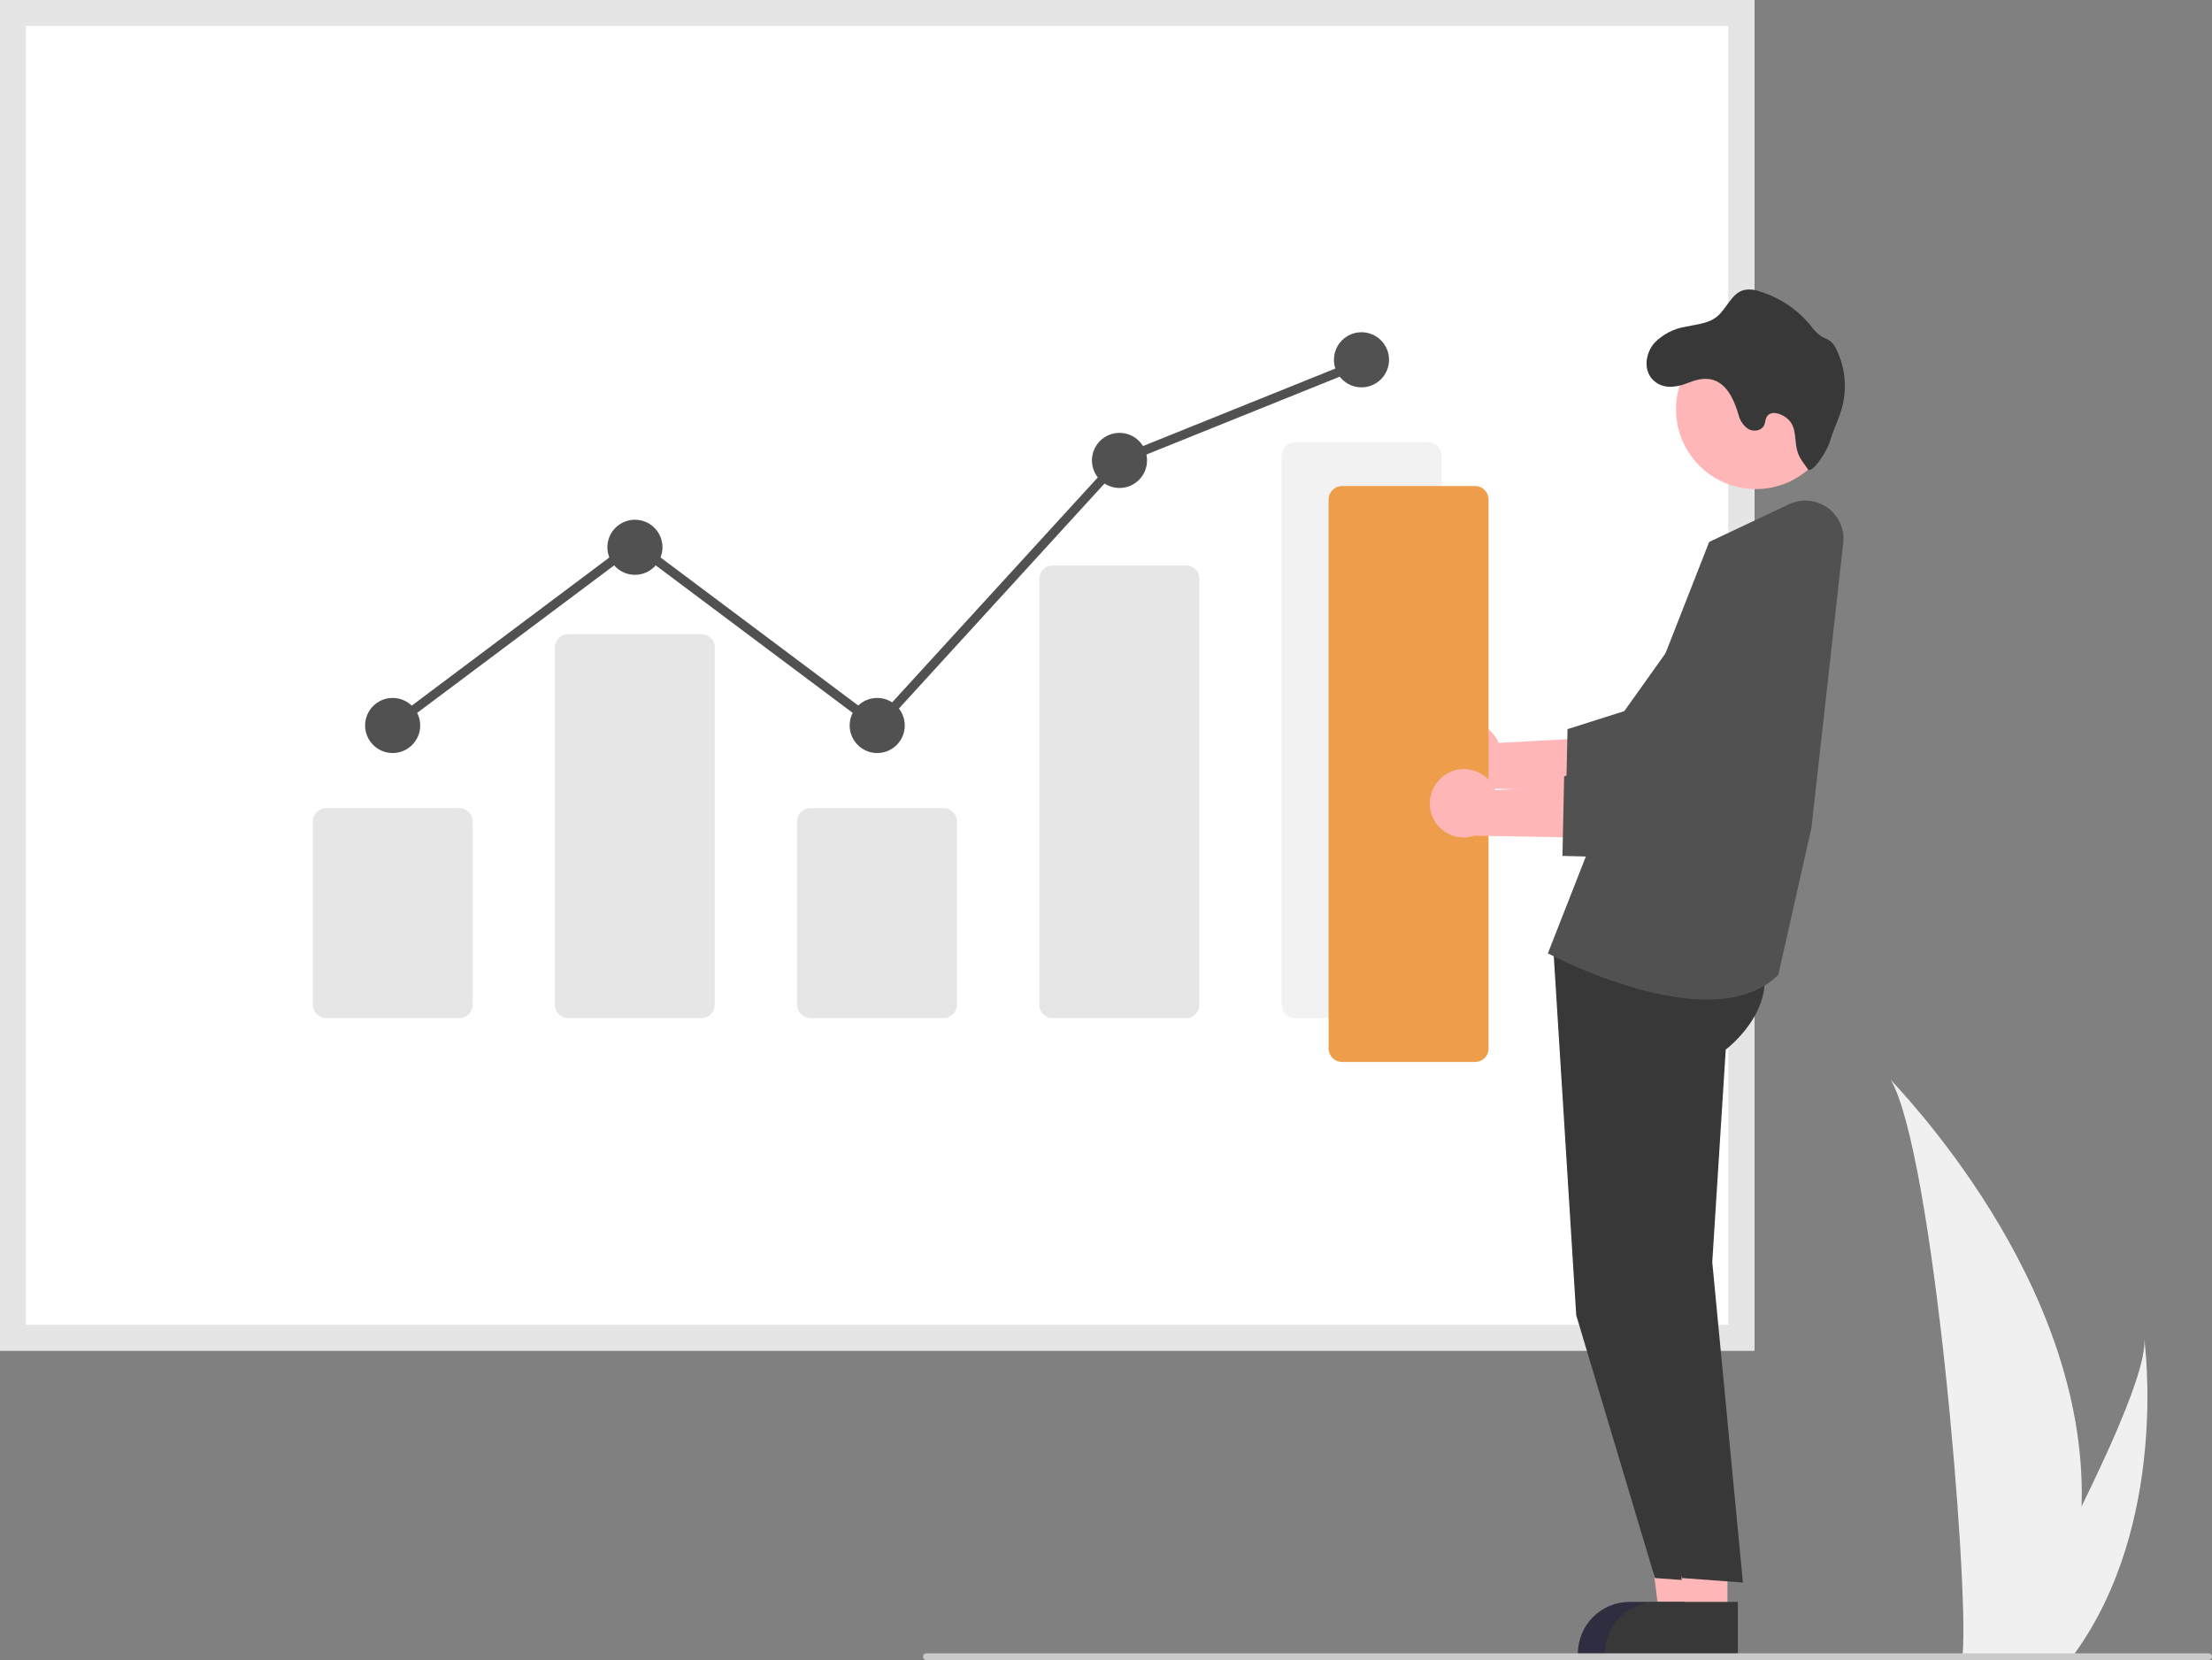 <?xml version="1.0" encoding="utf-8"?>
<!-- Generator: Adobe Illustrator 25.0.0, SVG Export Plug-In . SVG Version: 6.00 Build 0)  -->
<svg version="1.1" id="Layer_1" xmlns="http://www.w3.org/2000/svg" xmlns:xlink="http://www.w3.org/1999/xlink" x="0px" y="0px"
	 viewBox="0 0 787 590.6" style="enable-background:new 0 0 787 590.6;" xml:space="preserve">
<rect x="0" y="0" width="787" height="590.6" fill="#808080" stroke="none"/>
<style type="text/css">
	.st0{fill:#F0F0F0;}
	.st1{fill:#FFFFFF;}
	.st2{fill:#E5E5E5;}
	.st3{fill:#E6E6E6;}
	.st4{fill:#F2F2F2;}
	.st5{fill:#515151;}
	.st6{fill:#FFB6B6;}
	.st7{fill:#2F2E41;}
	.st8{fill:#383838;}
	.st9{fill:#EE9D4A;}
	.st10{fill:#CACACA;}
</style>
<path id="e7a552b9-89f6-403f-a662-c184ed590622-1270" class="st0" d="M740.6,535.8c-0.5,17.8-3.5,35.5-8.9,52.4
	c-0.1,0.4-0.3,0.8-0.4,1.2h-33.1c0-0.4,0.1-0.7,0.1-1.2c2.2-25.3-10.4-177.8-25.6-204.1C674.2,386.3,743.2,455.3,740.6,535.8z"/>
<path id="b08f6207-3c71-42fa-8723-265175c281aa-1271" class="st0" d="M738.1,588.3c-0.3,0.4-0.6,0.8-0.9,1.2h-24.8
	c0.2-0.3,0.4-0.7,0.7-1.2c4.1-7.4,16.2-29.5,27.5-52.4c12.1-24.6,23.2-50.2,22.3-59.5C763.2,478.5,771.5,542.1,738.1,588.3z"/>
<path class="st1" d="M624.2,480.5H0V0h624.2V480.5z"/>
<path class="st2" d="M624.2,480.5H0V0h624.2V480.5z M9.2,471.3h605.7V9.2H9.2L9.2,471.3z"/>
<path class="st3" d="M163.4,362.2h-47.3c-2.7,0-4.8-2.2-4.8-4.8v-65.1c0-2.7,2.2-4.8,4.8-4.8h47.3c2.7,0,4.8,2.2,4.8,4.8v65.1
	C168.2,360,166,362.2,163.4,362.2z"/>
<path class="st3" d="M249.5,362.2h-47.3c-2.7,0-4.8-2.2-4.8-4.8V230.4c0-2.7,2.2-4.8,4.8-4.8h47.3c2.7,0,4.8,2.2,4.8,4.8v126.9
	C254.4,360,252.2,362.2,249.5,362.2z"/>
<path class="st3" d="M335.7,362.2h-47.3c-2.7,0-4.8-2.2-4.8-4.8v-65.1c0-2.7,2.2-4.8,4.8-4.8h47.3c2.7,0,4.8,2.2,4.8,4.8v65.1
	C340.5,360,338.4,362.2,335.7,362.2z"/>
<path class="st3" d="M421.9,362.2h-47.3c-2.6,0.1-4.8-2-4.8-4.6V205.8c0.1-2.6,2.2-4.7,4.8-4.6h47.3c2.6-0.1,4.8,2,4.8,4.6v151.8
	C426.7,360.2,424.5,362.3,421.9,362.2z"/>
<path class="st4" d="M508.1,362.2h-47.3c-2.7,0-4.8-2.2-4.8-4.8V162.1c0-2.7,2.2-4.8,4.8-4.8h47.3c2.7,0,4.8,2.2,4.8,4.8v195.2
	C512.9,360,510.7,362.2,508.1,362.2z"/>
<circle class="st5" cx="139.7" cy="258.1" r="9.8"/>
<circle class="st5" cx="225.9" cy="194.7" r="9.8"/>
<circle class="st5" cx="312.1" cy="258.1" r="9.8"/>
<circle class="st5" cx="398.3" cy="163.8" r="9.8"/>
<circle class="st5" cx="484.4" cy="128" r="9.8"/>
<polygon class="st5" points="312.3,260.3 225.9,195.6 140.7,259.4 138.8,256.8 225.9,191.5 311.9,255.9 397.3,162.5 397.7,162.3 
	483.8,127.6 485.1,130.6 399.2,165.2 "/>
<polygon class="st6" points="605,574.7 590.3,574.7 583.3,518.1 605,518.1 "/>
<path class="st7" d="M608.7,588.9l-47.3,0v-0.6c0-10.2,8.2-18.4,18.4-18.4h0l28.9,0L608.7,588.9z"/>
<path class="st8" d="M552.5,335.1l8.3,132.8l28,93.5l21.7,1.6L599.6,449l4.8-75.6c0,0,22.6-16.9,10.1-37.2L552.5,335.1z"/>
<polygon class="st6" points="614.6,574.7 599.9,574.7 592.9,518.1 614.6,518.1 "/>
<path class="st8" d="M618.3,588.9l-47.3,0v-0.6c0-10.2,8.2-18.4,18.4-18.4h0l28.9,0L618.3,588.9z"/>
<path class="st8" d="M562.1,335.1l8.3,132.8l28,93.5l21.7,1.6L609.2,449l4.8-75.6c0,0,22.6-16.9,10.1-37.2L562.1,335.1z"/>
<path class="st5" d="M607.3,355.6c-25,0-54.4-15.3-56.1-16.2l-0.5-0.2l57.4-146.4l28.4-13.4c6.8-3.2,14.9-0.3,18.1,6.5
	c1.1,2.3,1.5,4.8,1.2,7.3l-11.3,101.2l-11.8,52.4l-0.1,0.1C626.1,353.3,617,355.6,607.3,355.6z"/>
<path class="st6" d="M515.6,258.7c5.6-3.6,13.1-1.9,16.6,3.7c0.4,0.6,0.7,1.2,1,1.9l42.7-2.3l-11.2,19.2l-38.9-0.7
	c-6.3,2.1-13.2-1.3-15.3-7.6C508.8,267.5,510.9,261.7,515.6,258.7L515.6,258.7z"/>
<path class="st5" d="M599.9,288.8l-42.8-1.1l0.6-28.3l20.2-6.4l33.2-46.6c6.9-9.6,20.2-11.9,29.9-5c9.6,6.9,11.9,20.2,5,29.9
	c-0.2,0.3-0.5,0.6-0.7,1L599.9,288.8z"/>
<circle class="st6" cx="624.7" cy="145.6" r="28.4"/>
<path class="st8" d="M588.7,121.9c2.9-2.9,6.6-4.9,10.7-5.6c4-0.9,8.3-1.1,11.4-3.6c3.6-2.9,5.2-8.3,9.6-9.5
	c1.9-0.4,3.9-0.2,5.7,0.5c7,2.1,13.3,6.3,18,12c1.1,1.6,2.5,3,4.1,4.1c1,0.4,1.9,0.9,2.8,1.4c1,0.8,1.8,1.8,2.3,3
	c3.2,6.4,3.9,13.8,2.1,20.7c-1.1,4.1-3.1,7.9-4.3,12c-1.2,4.1-6.6,11.9-7.9,10c-1.3-1.9-2.9-3.7-3.6-6c-1.4-4.4-0.1-8.8-3.6-11.9
	c-2.1-1.9-6-3.2-7.4-0.7c-0.6,0.9-0.5,2.1-1,3.1c-1,1.9-3.8,2.3-5.6,1.2c-1.8-1.2-3-3.1-3.5-5.2c-2.8-9.4-7.5-15.4-17.6-11.3
	c-3.8,1.5-8.2,2.5-11.8-0.1C584.3,132.5,585.3,125.7,588.7,121.9z"/>
<path class="st9" d="M524.8,377.8h-47.3c-2.7,0-4.8-2.2-4.8-4.8V177.7c0-2.7,2.2-4.8,4.8-4.8h47.3c2.7,0,4.8,2.2,4.8,4.8v195.2
	C529.7,375.6,527.5,377.8,524.8,377.8z"/>
<path class="st6" d="M514.4,275.5c5.6-3.6,13.1-1.9,16.6,3.7c0.4,0.6,0.7,1.2,1,1.9l42.7-2.3L563.5,298l-38.9-0.7
	c-6.3,2.1-13.2-1.3-15.3-7.6C507.6,284.3,509.7,278.5,514.4,275.5L514.4,275.5z"/>
<path class="st5" d="M598.7,305.6l-42.8-1.1l0.6-28.3l20.2-6.4l33.2-46.6c6.9-9.6,20.2-11.9,29.9-5c9.6,6.9,11.9,20.2,5,29.9
	c-0.2,0.3-0.5,0.6-0.7,1L598.7,305.6z"/>
<path class="st10" d="M785.8,590.6H329.6c-0.7,0-1.2-0.5-1.2-1.2c0-0.7,0.5-1.2,1.2-1.2c0,0,0,0,0,0h456.2c0.7,0,1.2,0.5,1.2,1.2
	C787,590.1,786.4,590.6,785.8,590.6C785.8,590.6,785.8,590.6,785.8,590.6z"/>
</svg>

